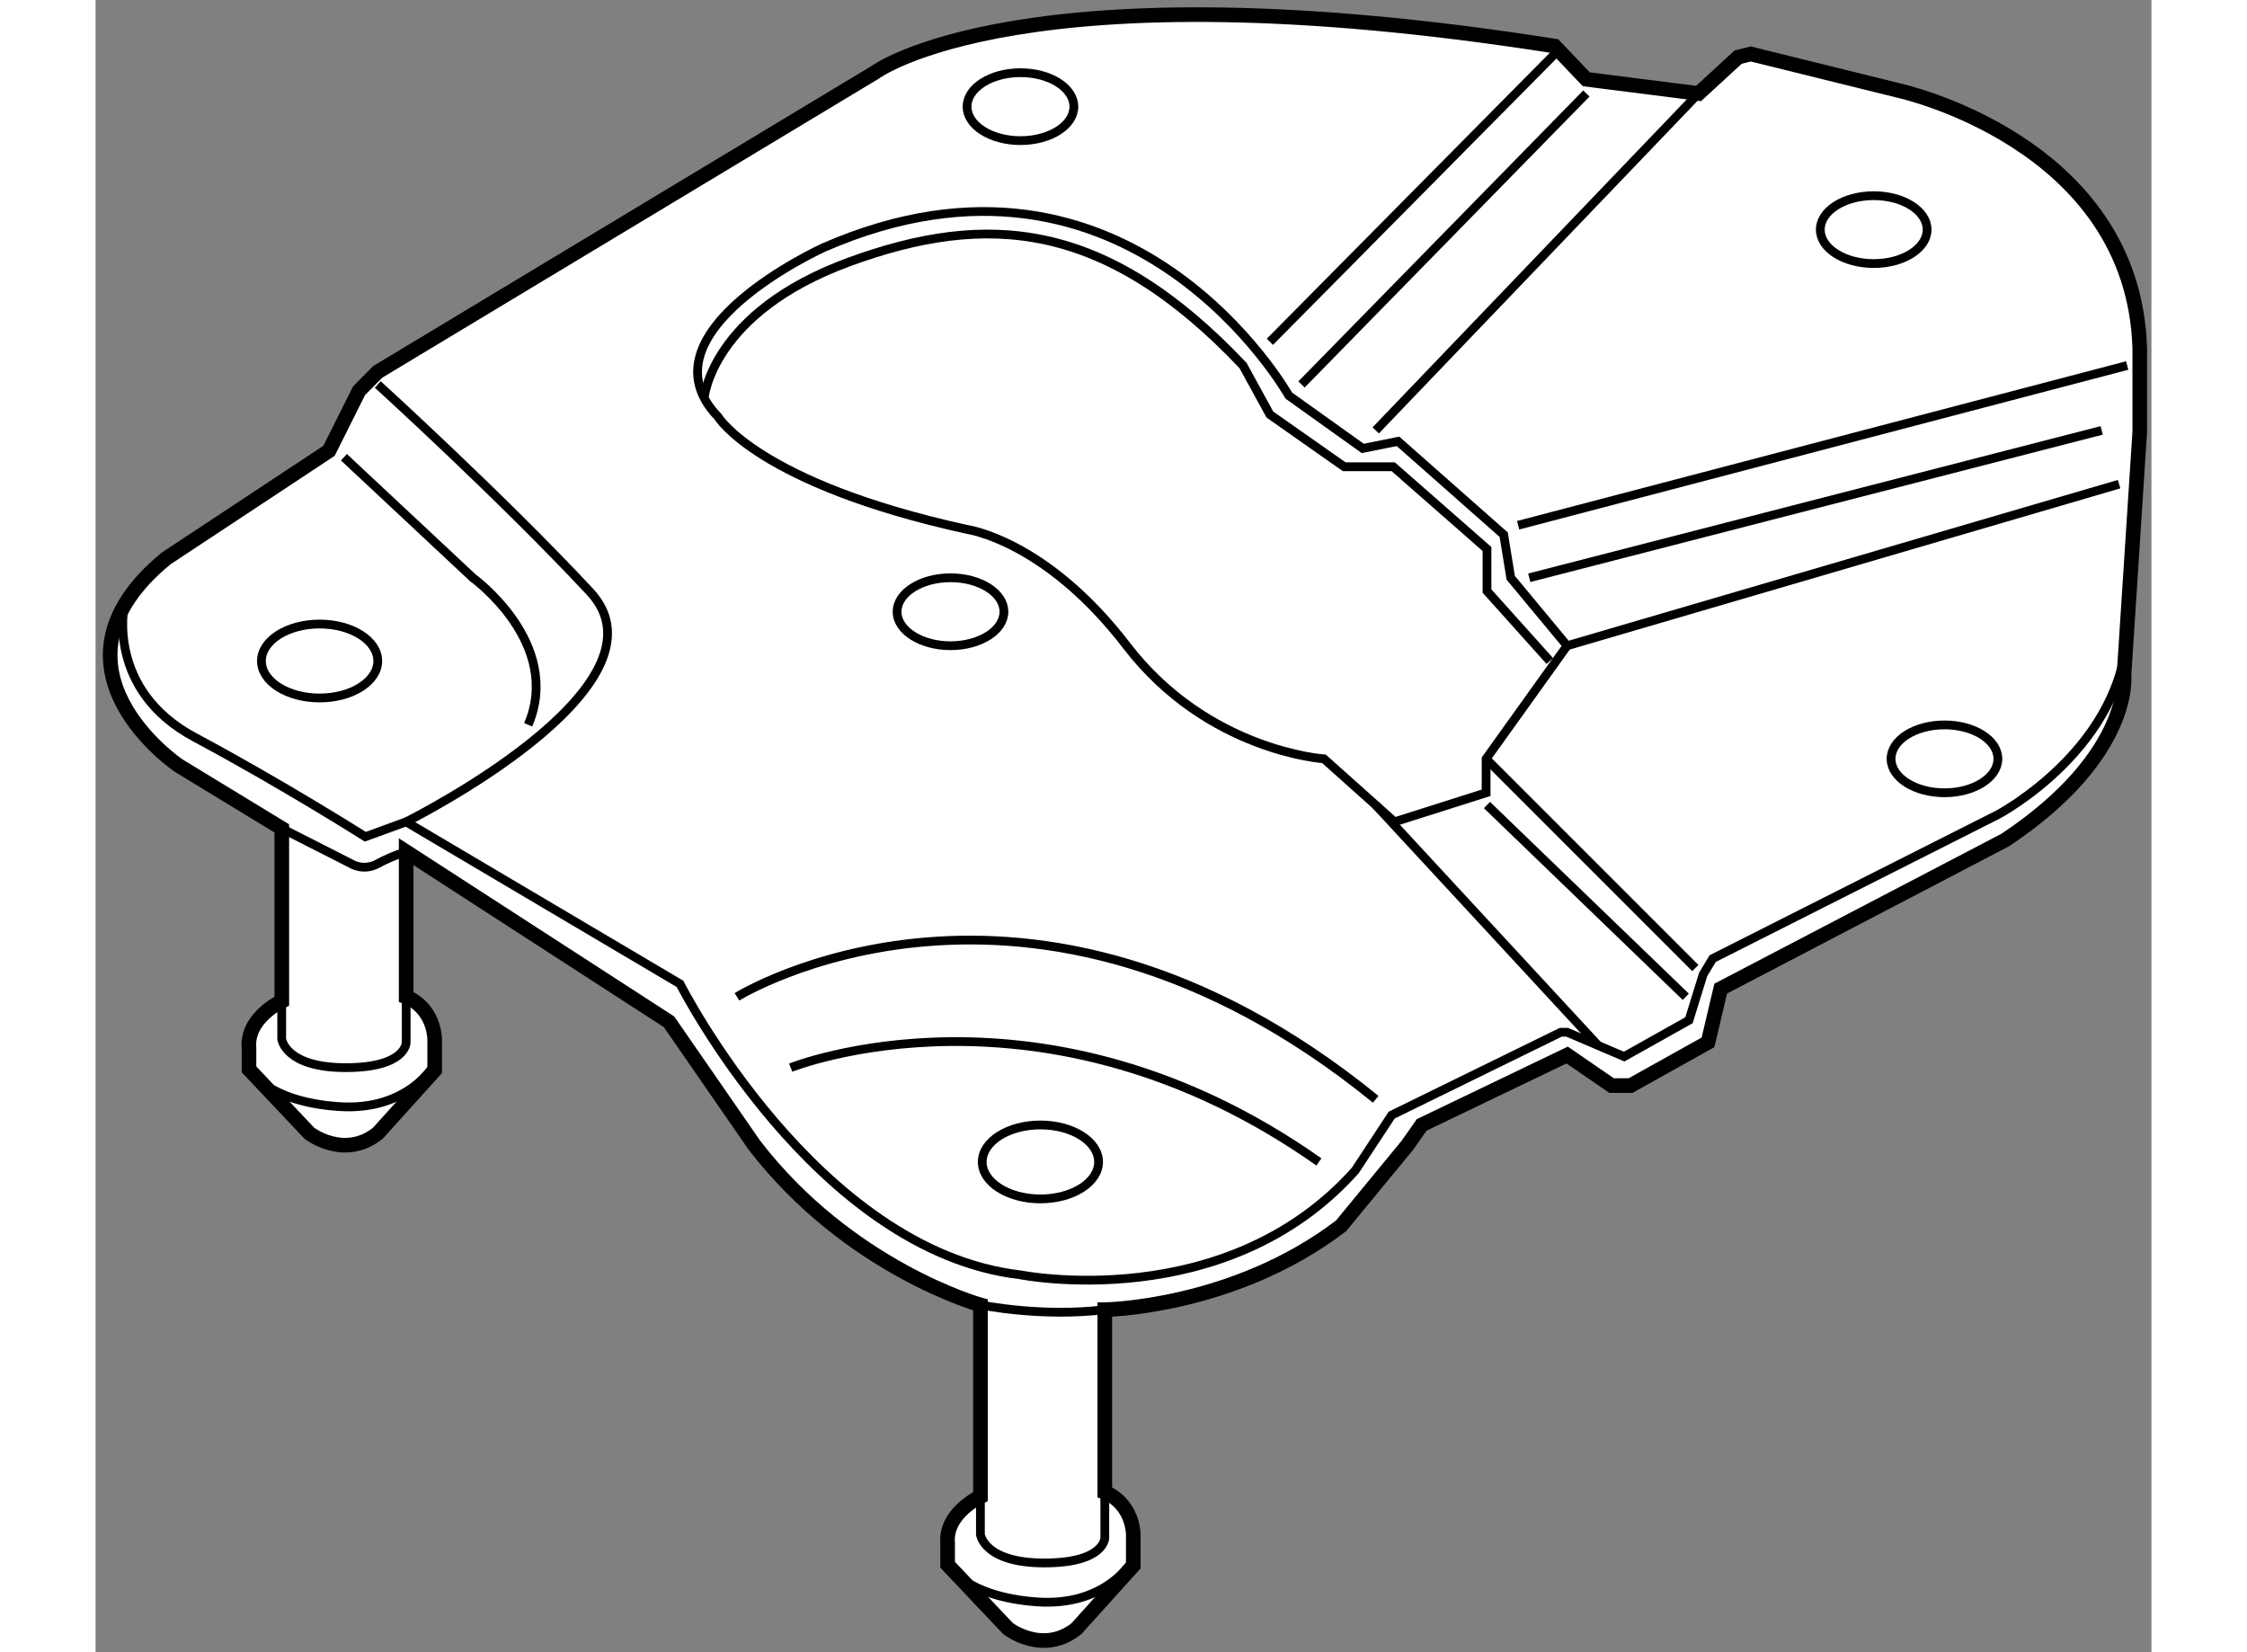<?xml version="1.0" encoding="utf-8"?>
<!-- Generator: Adobe Illustrator 15.1.0, SVG Export Plug-In . SVG Version: 6.00 Build 0)  -->
<!DOCTYPE svg PUBLIC "-//W3C//DTD SVG 1.1//EN" "http://www.w3.org/Graphics/SVG/1.1/DTD/svg11.dtd">
<svg version="1.1" xmlns="http://www.w3.org/2000/svg" xmlns:xlink="http://www.w3.org/1999/xlink" x="0px" y="0px" width="244.8px"
	 height="180px" viewBox="99.992 106.161 70.338 56.527" enable-background="new 0 0 244.8 180" xml:space="preserve">
	
<rect x="99.992" y="106.161" width="70.338" height="56.527" fill="#808080" stroke="none"/>
	
<g><path fill="#FFFFFF" stroke="#000000" stroke-width="0.5" d="M150.34,142.257l-4.977,2.39l-0.487,0.694l-2.271,2.759
			c-3.679,2.813-8.084,2.868-8.084,2.868v1.28v4.966c0,0,0.888,0.297,0.975,1.417v1.094l-1.944,2.156c-1.149,0.917-2.34,0-2.34,0
			l-2.068-2.186v-0.738c-0.089-1.033,1.123-1.595,1.123-1.595v-5.912v-0.645c0,0-4.489-1.244-7.735-5.465l-2.92-4.221l-8.993-5.819
			v4.964c0,0,0.887,0.297,0.975,1.42v1.094l-1.946,2.156c-1.148,0.916-2.339,0-2.339,0l-2.068-2.188v-0.737
			c-0.089-1.035,1.123-1.597,1.123-1.597v-5.909l-3.526-2.147c0,0-4.978-3.355-0.432-7.089l5.573-3.682l1.027-2.055l0.643-0.649
			l16.997-10.235c0,0,5.031-3.778,23.266-0.909l1.082,1.136l3.842,0.487l1.352-1.244l0.434-0.109l5.032,1.244
			c0,0,8.061,1.731,8.276,8.82v2.866l-0.54,8.333c0,0,0.324,2.706-4.058,5.628l-9.739,5.086l-0.434,1.839l-2.651,1.479h-0.648
			L150.34,142.257z"></path><ellipse fill="none" stroke="#000000" stroke-width="0.3" cx="132.318" cy="145.914" rx="1.99" ry="1.265"></ellipse><ellipse fill="none" stroke="#000000" stroke-width="0.3" cx="107.657" cy="128.776" rx="1.99" ry="1.265"></ellipse><path fill="none" stroke="#000000" stroke-width="0.3" d="M131.07,127.089c0,0.643-0.818,1.164-1.828,1.164
			c-1.007,0-1.827-0.521-1.827-1.164c0-0.64,0.82-1.161,1.827-1.161C130.252,125.928,131.07,126.449,131.07,127.089z"></path><ellipse fill="none" stroke="#000000" stroke-width="0.3" cx="131.636" cy="109.81" rx="1.827" ry="1.162"></ellipse><ellipse fill="none" stroke="#000000" stroke-width="0.3" cx="163.249" cy="132.123" rx="1.827" ry="1.161"></ellipse><ellipse fill="none" stroke="#000000" stroke-width="0.3" cx="160.828" cy="114.017" rx="1.827" ry="1.161"></ellipse><path fill="none" stroke="#000000" stroke-width="0.3" d="M124.904,114.63c0,0-6.391,2.896-3.617,5.788
			c0,0,1.372,2.289,8.522,3.856c0,0,2.688,0.362,5.461,3.979s6.751,3.87,6.751,3.87l2.411,2.156l3.135-0.995v-1.161l2.772-3.87
			l-1.93-2.325l-0.24-1.474l-3.616-3.193l-1.206,0.242l-2.531-1.808C140.816,119.695,135.391,110.051,124.904,114.63z"></path><path fill="none" stroke="#000000" stroke-width="0.3" d="M110.618,140.265v1.568c0,0,0,0.855-2.069,0.855
			c-2.068,0-2.188-0.975-2.188-0.975v-1.449"></path><path fill="none" stroke="#000000" stroke-width="0.3" d="M105.239,142.747c0,0,0.621,1.096,3.044,1.271
			c2.422,0.178,3.31-1.448,3.31-1.448"></path><path fill="none" stroke="#000000" stroke-width="0.3" d="M134.521,157.214v1.565c0,0,0,0.855-2.068,0.855
			c-2.067,0-2.187-0.973-2.187-0.973v-1.448"></path><path fill="none" stroke="#000000" stroke-width="0.3" d="M129.143,159.695c0,0,0.62,1.095,3.045,1.27
			c2.422,0.178,3.308-1.446,3.308-1.446"></path><path fill="none" stroke="#000000" stroke-width="0.3" d="M130.266,150.806c0,0,2.102,0.432,4.255,0.162"></path><path fill="none" stroke="#000000" stroke-width="0.3" d="M106.361,134.504l2.373,1.206c0,0,0.417,0.27,0.912,0
			s0.971-0.409,0.971-0.409"></path><path fill="none" stroke="#000000" stroke-width="0.3" d="M100.976,126.878c0,0-0.628,2.88,2.401,4.504
			c3.031,1.621,5.844,3.407,5.844,3.407l1.396-0.51l9.371,5.543c0,0,4.628,9.142,11.647,9.955c0,0,7.019,1.405,11.456-3.571
			l1.245-1.894l5.787-2.835h0.216l1.95,0.833l2.219-1.244l0.486-1.569l0.324-0.539l9.757-4.926c0,0,4.432-2.332,4.425-6.523"></path><line fill="none" stroke="#000000" stroke-width="0.3" x1="143.79" y1="133.704" x2="151.401" y2="141.932"></line><line fill="none" stroke="#000000" stroke-width="0.3" x1="147.567" y1="132.123" x2="154.725" y2="139.281"></line><line fill="none" stroke="#000000" stroke-width="0.3" x1="147.597" y1="133.704" x2="154.399" y2="140.265"></line><path fill="none" stroke="#000000" stroke-width="0.3" d="M121.936,140.265c0,0,9.947-6.179,21.854,3.506"></path><path fill="none" stroke="#000000" stroke-width="0.3" d="M123.775,142.688c0,0,8.602-3.452,18.071,3.226"></path><path fill="none" stroke="#000000" stroke-width="0.3" d="M110.618,134.279c0,0,9.316-4.63,6.286-7.875
			c-3.03-3.246-7.257-7.089-7.257-7.089"></path><path fill="none" stroke="#000000" stroke-width="0.3" d="M108.489,121.804l4.41,4.124c0,0,3.085,2.229,1.894,5.031"></path><line fill="none" stroke="#000000" stroke-width="0.3" x1="150.045" y1="107.878" x2="140.169" y2="117.855"></line><line fill="none" stroke="#000000" stroke-width="0.3" x1="154.833" y1="109.36" x2="143.79" y2="120.886"></line><line fill="none" stroke="#000000" stroke-width="0.3" x1="150.997" y1="109.36" x2="141.251" y2="119.315"></line><line fill="none" stroke="#000000" stroke-width="0.3" x1="148.663" y1="124.131" x2="169.501" y2="118.666"></line><line fill="none" stroke="#000000" stroke-width="0.3" x1="150.34" y1="128.253" x2="169.224" y2="122.725"></line><line fill="none" stroke="#000000" stroke-width="0.3" x1="149.043" y1="125.928" x2="168.628" y2="120.886"></line><path fill="none" stroke="#000000" stroke-width="0.3" d="M120.816,119.767c0,0,0.251-2.92,4.96-4.645
			c4.708-1.723,8.766-1.433,13.474,3.544l0.919,1.678l2.543,1.786h1.677l3.208,2.814v1.438l2.149,2.395"></path></g>


</svg>